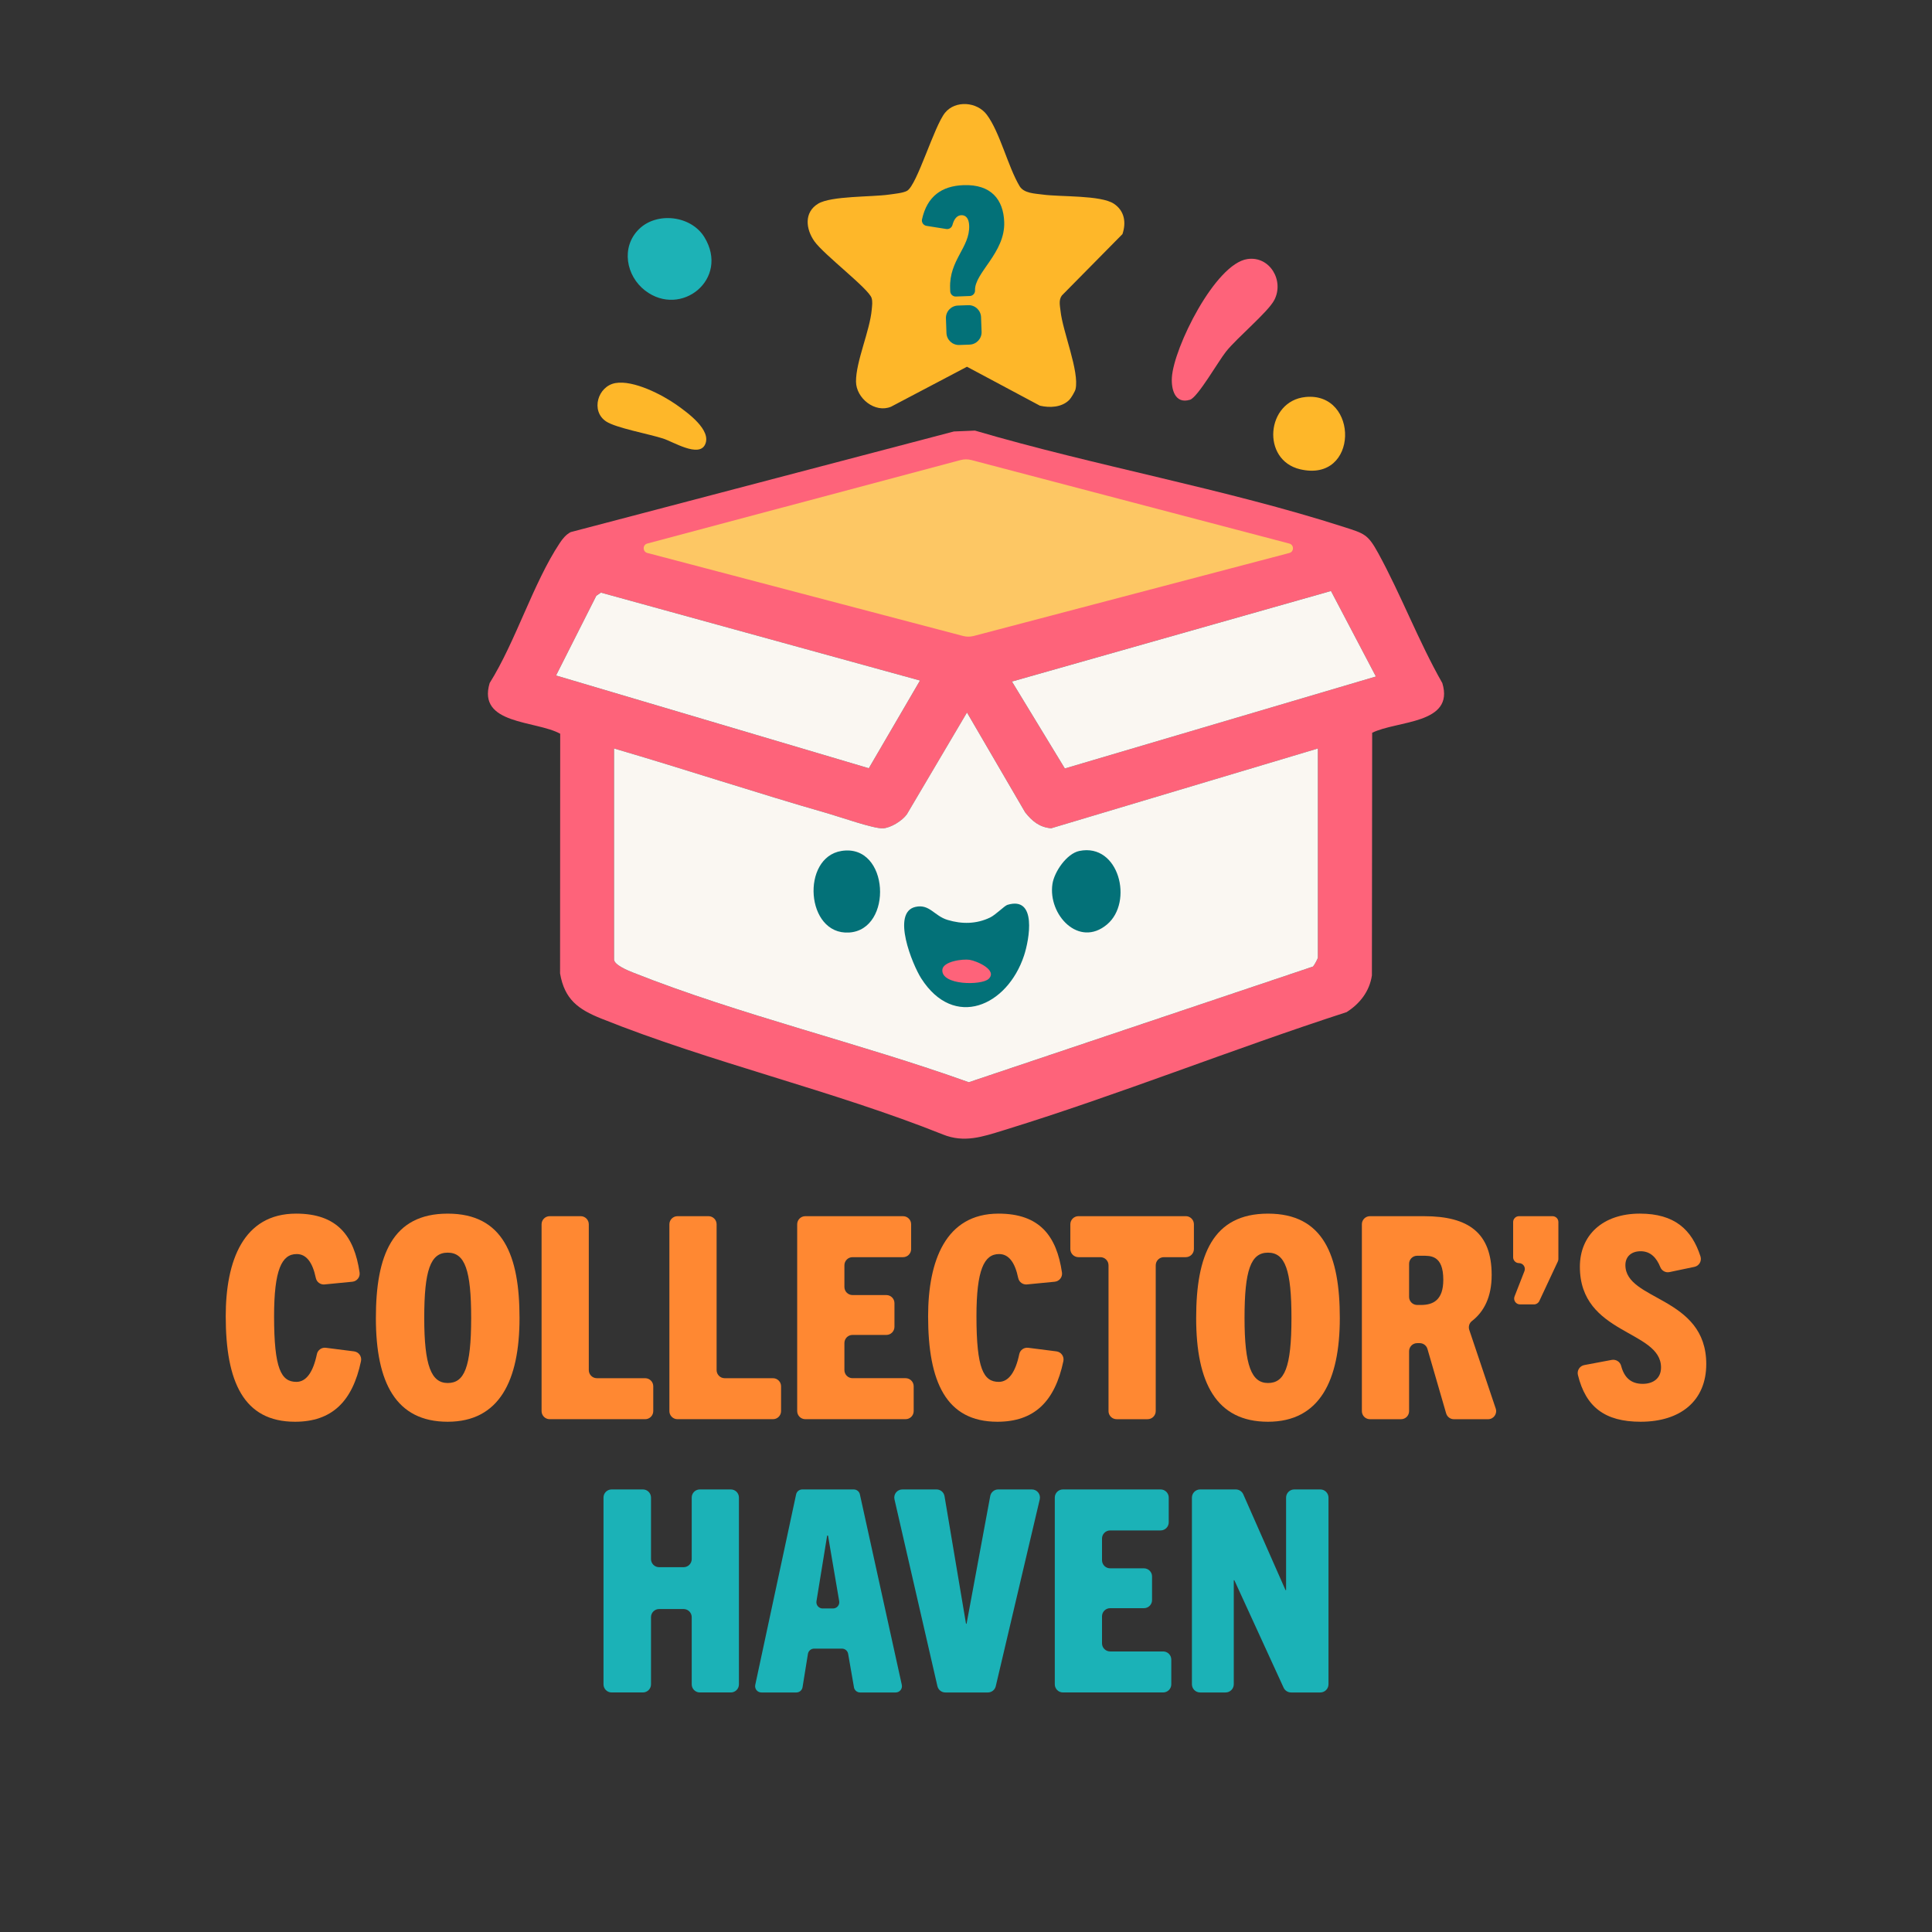 <svg viewBox="0 0 2400 2400" xmlns="http://www.w3.org/2000/svg" data-name="Layer 1" id="Layer_1">
  <rect x="0" y="0" width="2400" height="2400" fill="#333333" stroke="none"/>
  <defs>
    <style>
      .cls-1 {
        fill: #faf7f2;
      }

      .cls-2 {
        fill: #1bb2b7;
      }

      .cls-3 {
        fill: #1db2b6;
      }

      .cls-4 {
        fill: #feb729;
      }

      .cls-5 {
        fill: #fe637a;
      }

      .cls-6 {
        fill: #037178;
      }

      .cls-7 {
        fill: #fdc764;
      }

      .cls-8 {
        fill: #ff8832;
      }
    </style>
  </defs>
  <g>
    <g>
      <path d="M439.88,1678.74c5.86.75,9.78,6.35,8.56,12.13-10.6,50.37-36.3,75.27-81.97,75.27-63.93,0-86.06-49.88-86.06-131.02,0-68.85,21.78-127.51,87.46-127.51,51.31,0,72.21,27.97,78.83,73.17.83,5.67-3.29,10.87-9,11.43l-34.54,3.36c-5.11.5-9.77-2.94-10.82-7.96-4.08-19.53-11.77-29.77-23.77-29.77-18.62,0-28.1,19.67-28.1,77.28,0,65.33,8.78,81.49,27.75,81.49,12.16,0,20.73-11.91,25.44-34.49,1.07-5.11,5.93-8.52,11.11-7.86l35.1,4.47Z" class="cls-8"></path>
      <path d="M466.93,1637.23c0-77.63,20.37-129.61,89.22-129.61s89.22,51.99,89.22,129.61-24.94,128.91-89.22,128.91-89.22-48.47-89.22-128.91ZM585.3,1637.23c0-59.36-7.73-81.14-29.15-81.14s-29.15,21.78-29.15,81.14,8.78,80.79,29.15,80.79,29.15-18.62,29.15-80.79Z" class="cls-8"></path>
      <path d="M672.77,1752.92v-232.07c0-5.56,4.51-10.06,10.06-10.06h38.53c5.56,0,10.06,4.51,10.06,10.06v181.14c0,5.56,4.51,10.06,10.06,10.06h59.96c5.56,0,10.06,4.51,10.06,10.06v30.8c0,5.56-4.51,10.06-10.06,10.06h-118.62c-5.56,0-10.06-4.51-10.06-10.06Z" class="cls-8"></path>
      <path d="M831.54,1752.92v-232.07c0-5.56,4.51-10.06,10.06-10.06h38.53c5.56,0,10.06,4.51,10.06,10.06v181.14c0,5.56,4.51,10.06,10.06,10.06h59.96c5.56,0,10.06,4.51,10.06,10.06v30.8c0,5.56-4.51,10.06-10.06,10.06h-118.62c-5.56,0-10.06-4.51-10.06-10.06Z" class="cls-8"></path>
      <path d="M990.3,1752.92v-232.07c0-5.56,4.51-10.06,10.06-10.06h121.43c5.56,0,10.06,4.51,10.06,10.06v30.8c0,5.56-4.51,10.06-10.06,10.06h-62.77c-5.56,0-10.06,4.51-10.06,10.06v26.94c0,5.56,4.51,10.06,10.06,10.06h42.04c5.56,0,10.06,4.51,10.06,10.06v29.4c0,5.56-4.51,10.06-10.06,10.06h-42.04c-5.56,0-10.06,4.51-10.06,10.06v33.61c0,5.56,4.51,10.06,10.06,10.06h65.93c5.56,0,10.06,4.51,10.06,10.06v30.8c0,5.56-4.51,10.06-10.06,10.06h-124.59c-5.56,0-10.06-4.51-10.06-10.06Z" class="cls-8"></path>
      <path d="M1312.4,1678.74c5.86.75,9.78,6.35,8.56,12.13-10.6,50.37-36.3,75.27-81.97,75.27-63.93,0-86.06-49.88-86.06-131.02,0-68.85,21.78-127.51,87.46-127.51,51.31,0,72.21,27.97,78.83,73.17.83,5.67-3.29,10.87-9,11.43l-34.54,3.36c-5.11.5-9.77-2.94-10.82-7.96-4.08-19.53-11.77-29.77-23.77-29.77-18.62,0-28.1,19.67-28.1,77.28,0,65.33,8.78,81.49,27.75,81.49,12.16,0,20.73-11.91,25.44-34.49,1.07-5.11,5.93-8.52,11.11-7.86l35.1,4.47Z" class="cls-8"></path>
      <path d="M1377.04,1752.86v-181.04c0-5.59-4.53-10.12-10.12-10.12h-27.19c-5.59,0-10.12-4.53-10.12-10.12v-30.7c0-5.59,4.53-10.12,10.12-10.12h133.27c5.59,0,10.12,4.53,10.12,10.12v30.7c0,5.59-4.53,10.12-10.12,10.12h-27.19c-5.59,0-10.12,4.53-10.12,10.12v181.04c0,5.59-4.53,10.12-10.12,10.12h-38.43c-5.59,0-10.12-4.53-10.12-10.12Z" class="cls-8"></path>
      <path d="M1485.92,1637.23c0-77.63,20.37-129.61,89.22-129.61s89.22,51.99,89.22,129.61-24.94,128.91-89.22,128.91-89.22-48.47-89.22-128.91ZM1604.3,1637.23c0-59.36-7.73-81.14-29.15-81.14s-29.15,21.78-29.15,81.14,8.78,80.79,29.15,80.79,29.15-18.62,29.15-80.79Z" class="cls-8"></path>
      <path d="M1796.45,1755.76l-23.21-80.04c-1.24-4.28-5.16-7.22-9.61-7.22h-3.19c-5.53,0-10.01,4.48-10.01,10.01v74.47c0,5.53-4.48,10.01-10.01,10.01h-38.64c-5.53,0-10.01-4.48-10.01-10.01v-232.18c0-5.53,4.48-10.01,10.01-10.01h67.27c55.15,0,83.95,20.72,83.95,73.06,0,27.29-9.52,45.61-24.56,57.22-3.34,2.58-4.58,7.05-3.24,11.05l32.85,97.67c2.18,6.49-2.64,13.2-9.49,13.2h-42.48c-4.46,0-8.37-2.94-9.61-7.22ZM1765.17,1621.07c15.1,0,27.75-5.97,27.75-31.26,0-30.91-16.16-29.86-26.34-29.86h-6.15c-5.53,0-10.01,4.48-10.01,10.01v41.1c0,5.53,4.48,10.01,10.01,10.01h4.74Z" class="cls-8"></path>
      <path d="M1881.44,1610.46l12.28-31.45c1.86-4.77-1.65-9.91-6.77-9.91h0c-4.02,0-7.27-3.26-7.27-7.27v-43.77c0-4.02,3.26-7.27,7.27-7.27h41.66c4.02,0,7.27,3.26,7.27,7.27v45.91c0,1.07-.23,2.12-.69,3.08l-23,49.14c-1.2,2.56-3.76,4.19-6.59,4.19h-17.4c-5.12,0-8.63-5.15-6.77-9.91Z" class="cls-8"></path>
      <path d="M2073.9,1580.24c-4.79,1.01-9.59-1.6-11.4-6.15-4.6-11.5-12.02-19.76-24.41-19.76-11.59,0-18.97,6.67-18.97,17.21,0,44.61,100.46,38.64,100.46,122.94,0,45.66-31.97,71.66-81.49,71.66-44.44,0-68.22-18.28-77.95-58.15-1.36-5.58,2.27-11.17,7.92-12.24l34-6.4c5.21-.98,10.42,2.15,11.76,7.28,3.71,14.15,11.81,22.44,26.74,22.44,13,0,22.83-6.67,22.83-20.37,0-46.72-100.81-40.39-100.81-125.05,0-39.34,28.45-66.04,74.47-66.04,43.29,0,64.66,19.91,75.35,53.18,1.83,5.69-1.65,11.72-7.5,12.95l-30.98,6.5Z" class="cls-8"></path>
    </g>
    <g>
      <path d="M859.28,2092.35v-83.46c0-5.57-4.51-10.08-10.08-10.08h-30.42c-5.57,0-10.08,4.51-10.08,10.08v83.46c0,5.57-4.51,10.08-10.08,10.08h-38.85c-5.57,0-10.08-4.51-10.08-10.08v-232.04c0-5.57,4.51-10.08,10.08-10.08h38.85c5.57,0,10.08,4.51,10.08,10.08v76.43c0,5.57,4.51,10.08,10.08,10.08h30.42c5.57,0,10.08-4.51,10.08-10.08v-76.43c0-5.57,4.51-10.08,10.08-10.08h38.49c5.57,0,10.08,4.51,10.08,10.08v232.04c0,5.57-4.51,10.08-10.08,10.08h-38.49c-5.57,0-10.08-4.51-10.08-10.08Z" class="cls-2"></path>
      <path d="M1060.83,2095.99l-7.24-41.55c-.65-3.73-3.89-6.45-7.67-6.45h-34.6c-3.82,0-7.08,2.77-7.69,6.55l-6.67,41.35c-.61,3.77-3.86,6.55-7.69,6.55h-43.45c-4.96,0-8.65-4.57-7.61-9.42l50.75-236.63c.77-3.59,3.94-6.15,7.61-6.15h64.02c3.65,0,6.82,2.54,7.6,6.11l52.07,236.63c1.07,4.86-2.63,9.46-7.6,9.46h-44.19c-3.78,0-7.02-2.72-7.67-6.45ZM1021.93,1998.11h12.88c4.82,0,8.48-4.34,7.67-9.09l-13.9-81.53h-1.05l-13.28,81.59c-.77,4.74,2.88,9.04,7.68,9.04Z" class="cls-2"></path>
      <path d="M1164.49,2094.64l-53.34-232.11c-1.45-6.29,3.33-12.3,9.79-12.3h42.47c4.9,0,9.09,3.54,9.91,8.38l26.69,158.47h.7l29.39-158.63c.88-4.76,5.04-8.22,9.88-8.22h41.84c6.48,0,11.26,6.04,9.78,12.35l-54.63,232.11c-1.07,4.54-5.12,7.74-9.78,7.74h-52.89c-4.68,0-8.74-3.23-9.79-7.8Z" class="cls-2"></path>
      <path d="M1310.3,2092.32v-231.98c0-5.58,4.53-10.11,10.11-10.11h121.33c5.58,0,10.11,4.53,10.11,10.11v30.71c0,5.58-4.53,10.11-10.11,10.11h-62.67c-5.58,0-10.11,4.53-10.11,10.11v26.85c0,5.58,4.53,10.11,10.11,10.11h41.95c5.58,0,10.11,4.53,10.11,10.11v29.3c0,5.58-4.53,10.11-10.11,10.11h-41.95c-5.58,0-10.11,4.53-10.11,10.11v33.52c0,5.58,4.53,10.11,10.11,10.11h65.84c5.58,0,10.11,4.53,10.11,10.11v30.71c0,5.58-4.53,10.11-10.11,10.11h-124.5c-5.58,0-10.11-4.53-10.11-10.11Z" class="cls-2"></path>
      <path d="M1603.82,2102.44c-3.99,0-7.62-2.33-9.28-5.95l-61.2-133.5h-.7v129.24c0,5.64-4.57,10.21-10.21,10.21h-31.57c-5.64,0-10.21-4.57-10.21-10.21v-231.79c0-5.64,4.57-10.21,10.21-10.21h44.26c4.04,0,7.71,2.39,9.34,6.09l52.46,118.96h.7v-114.84c0-5.64,4.57-10.21,10.21-10.21h32.27c5.64,0,10.21,4.57,10.21,10.21v231.79c0,5.64-4.57,10.21-10.21,10.21h-36.28Z" class="cls-2"></path>
    </g>
  </g>
  <g>
    <g>
      <path d="M1791.7,848.53c-29.35-51.46-51.33-109.78-79.59-161.34-12.92-23.56-17.19-24.35-42.14-32.38-147.92-47.6-309.15-75.87-458.83-119.91l-26.19,1.09-476.08,125.03c-5.98,3.22-9.95,8.17-13.61,13.71-33.05,49.93-54.49,121.87-87,173.8-15.53,51.81,57.2,46.28,87.64,62.93l-.17,297.81c5.6,32.28,22.61,44.56,50.89,55.92,136.12,54.69,287.71,89.3,424.71,144.11,26.44,10.69,49.29,2.79,74.65-5,142.78-43.9,284.49-100.91,426.8-146.99,16.45-10.45,28.48-25.78,31.44-45.56l.34-301.45c30.63-15.34,102.74-10.4,87.14-61.76ZM690.75,839.12l50-99.04,5.72-3.9,396.39,109.2-63.59,108.97-388.51-115.23ZM1637.15,1189.38c0,1.45-4.48,9.74-6.08,11.31l-427.59,143.72c-135.38-48.61-284.01-83.4-417.17-136.28-5.86-2.33-23.49-9.39-23.49-16.26v-262.05c88.8,25.94,176.83,55.25,265.79,80.72,14.47,4.14,56.48,18.97,68.11,18.47,9.68-.41,24.14-9.41,29.82-17.39l74.7-126.5,72.24,123.97c8.69,11.01,17.75,18.56,32.32,19.86l331.36-99.13v259.57ZM1322.78,954.62l-65.69-107.99,396.3-112.47,55.79,106.21-386.41,114.25Z" class="cls-5"></path>
      <g>
        <polygon points="1142.85 845.37 746.47 736.17 740.75 740.08 690.75 839.12 1079.27 954.35 1142.85 845.37" class="cls-1"></polygon>
        <path d="M786.3,1208.12c133.16,52.89,281.79,87.68,417.17,136.28l427.59-143.72c1.61-1.56,6.08-9.86,6.08-11.31v-259.57l-331.36,99.13c-14.57-1.3-23.62-8.85-32.32-19.86l-72.24-123.97-74.7,126.5c-5.69,7.98-20.15,16.98-29.82,17.39-11.63.5-53.64-14.33-68.11-18.47-88.95-25.47-176.98-54.78-265.79-80.72v262.05c0,6.87,17.63,13.93,23.49,16.26Z" class="cls-1"></path>
        <polygon points="1653.39 734.16 1257.09 846.63 1322.78 954.62 1709.18 840.37 1653.39 734.16" class="cls-1"></polygon>
      </g>
    </g>
    <path d="M1328.3,496.77c-9.38,9.38-24.14,10.05-36.53,7.17l-90.55-48.36-94.25,49.61c-19.87,8.45-43.47-10.46-43.61-31.13-.17-25.09,17.32-63.21,19.58-89.77.4-4.68,1.19-9.47-.21-14.09-3.48-11.49-59.37-53.86-71.08-70.49-10.69-15.16-13.08-35.93,4.63-46.66,16.21-9.81,66.46-8.21,88.04-11.31,6.1-.88,17.92-1.97,22.57-4.76,12.47-7.48,33.47-80.23,47.11-96.96,12.8-15.7,39.73-13.78,51.91,2.56,16.26,21.81,26.18,64.36,40.6,88.56,5.44,9.13,18.88,9.21,29.14,10.6,21.87,2.98,71.71.53,88.03,11.33,13.18,8.72,15.57,23.23,10.66,37.74l-75.25,76.25c-4.22,5.67-2.34,12.85-1.65,19.33,2.68,25.41,23.6,75.08,18.64,97.03-.67,2.96-5.56,11.13-7.77,13.34Z" class="cls-4"></path>
    <path d="M1549.62,321.8c27.8-4.04,45.89,26.82,33.38,50.88-7.8,15-45.96,46.48-60.04,64.15-9.4,11.8-35.16,56.85-44.7,59.76-18.66,5.7-23.42-12.95-22.51-27.64,2.3-37.22,53.94-141.35,93.87-147.15Z" class="cls-5"></path>
    <path d="M793.51,284.89c22.27-22.26,65.11-17.22,81.56,9.81,31.62,51.97-29.07,100.55-73.69,66.24-23.63-18.17-30.22-53.71-7.87-76.05Z" class="cls-3"></path>
    <path d="M1621.73,493.18c66.68-6.7,66.68,106.93-6.6,89.79-48.84-11.42-42.16-84.89,6.6-89.79Z" class="cls-4"></path>
    <path d="M764.67,475.83c22.35-3.79,57.77,14.35,75.94,27.22,13.09,9.27,43.86,31.24,35.23,49.23-7.84,16.34-39.36-3.39-52.11-7.51-17.56-5.69-58.36-13.1-70.71-21.19-19.62-12.86-10.56-43.97,11.65-47.74Z" class="cls-4"></path>
    <path d="M1251.41,1124.06c37.21-11.37,27.2,43.26,20.7,62.94-20.78,62.92-87.01,92.31-127.81,28.27-10.72-16.83-37.46-81.81-7.12-88.68,17.54-3.97,23.26,11.14,39.9,16.15,17.91,5.4,35.82,5.2,52.8-2.94,7.04-3.38,17.89-14.63,21.53-15.74Z" class="cls-6"></path>
    <path d="M1340.89,1057.07c49.27-10.03,67.42,63.57,34.25,91.37-34.98,29.32-73.52-12.2-67.75-50.36,2.3-15.17,17.78-37.81,33.49-41.01Z" class="cls-6"></path>
    <path d="M1045.35,1057.07c59.66-9.46,64.58,98.22,9.23,101.36-53.81,3.06-59.75-93.35-9.23-101.36Z" class="cls-6"></path>
    <path d="M804.12,675.19l389.15-103.68c4.4-1.17,9.03-1.18,13.43-.02l394.94,103.74c6.02,1.58,6.02,10.13,0,11.72l-392,103.06c-4.38,1.15-8.98,1.15-13.35,0l-392.15-103.11c-6.01-1.58-6.03-10.11-.02-11.71Z" class="cls-7"></path>
    <path d="M1228.13,1216c-8.69,8.32-59.08,8.1-57.51-11.33.85-10.5,25.46-13.67,33.91-12.34,8.86,1.4,35.02,12.72,23.6,23.67Z" class="cls-5"></path>
    <path d="M1187.44,368.36c-3.75.14-6.9-2.79-7.03-6.54l-.14-3.84c-1.27-35.12,24.66-50.54,23.67-77.7-.32-8.85-4.03-13.15-9.76-12.95-5.26.19-8.96,4.53-10.99,12.09-.91,3.4-4.18,5.61-7.65,5.06l-24.58-3.9c-3.83-.61-6.42-4.31-5.59-8.1,6.32-28.64,24.49-41.5,51.56-42.48,34.64-1.26,49.55,18.3,50.54,45.75,1.39,38.37-37.03,63.11-36.24,84.95h0c.14,3.75-2.79,6.9-6.54,7.03l-17.24.63ZM1175.73,413.7l-.66-18.15c-.31-8.52,6.35-15.67,14.86-15.98l12.79-.46c8.52-.31,15.67,6.35,15.98,14.86l.66,18.15c.31,8.52-6.35,15.67-14.86,15.98l-12.79.46c-8.52.31-15.67-6.35-15.98-14.86Z" class="cls-6"></path>
  </g>
</svg>